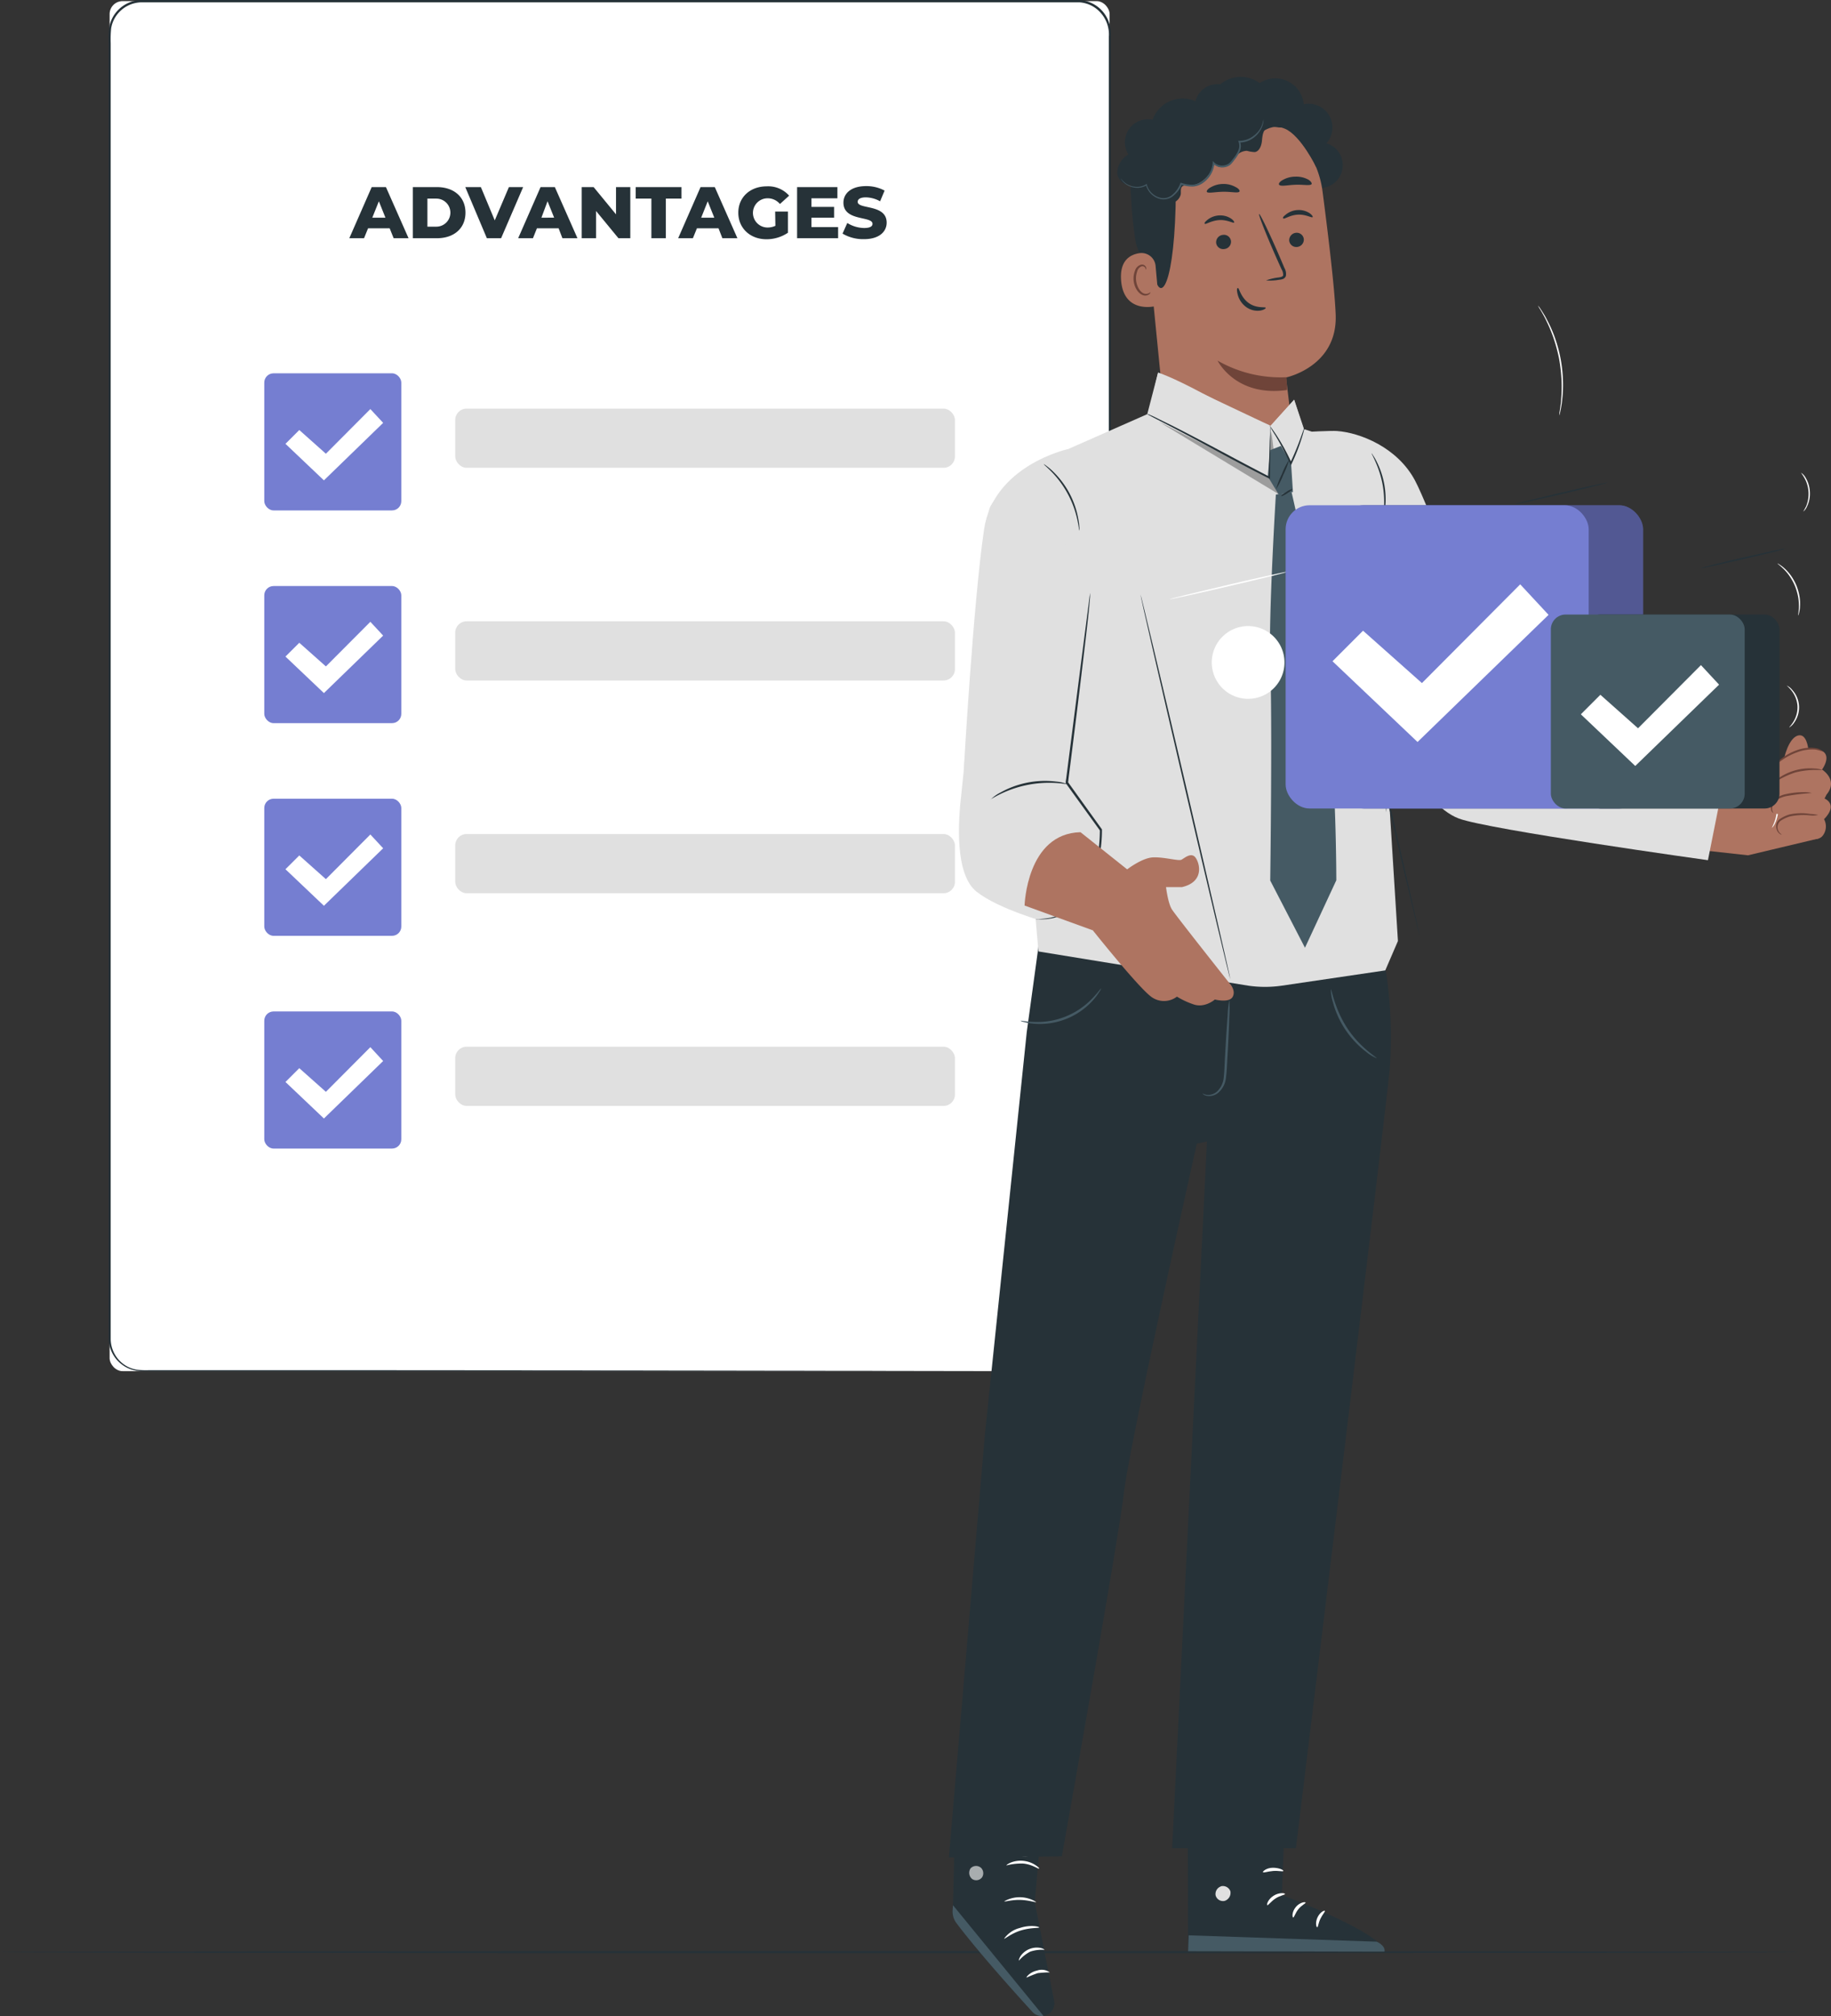 <svg xmlns="http://www.w3.org/2000/svg" width="1017.288" height="1119.434" viewBox="0 0 1017.288 1119.434">
  <rect x="0" y="0" width="1017.288" height="1119.434" fill="#333333" stroke="none"/>
  <g id="Advantages-pana" transform="translate(-61.799 -33.41)">
    <g id="freepik--Flor--inject-4" transform="translate(61.799 1116.717)">
      <path id="Path_33" data-name="Path 33" d="M1044.756,469.5c0,.348-223.906.647-499.808.647s-499.858-.3-499.858-.647,223.757-.647,499.858-.647S1044.756,469.223,1044.756,469.5Z" transform="translate(-45.09 -468.85)" fill="#263238"/>
    </g>
    <g id="freepik--List--inject-4" transform="translate(122.136 33.41)">
      <rect id="Rectangle_14" data-name="Rectangle 14" width="555.585" height="760.733" rx="7.2" transform="translate(0.565 0.622)" fill="#fff"/>
      <path id="Path_57" data-name="Path 57" d="M607.581,794.765a18.509,18.509,0,0,0,6.543-1.318,17.413,17.413,0,0,0,6.667-4.752,18.012,18.012,0,0,0,4.478-10.225c.124-17.415,0-42.89,0-75.8,0-65.828-.124-161.088-.2-278.788V53.785a17.912,17.912,0,0,0-4.279-12.962,17.191,17.191,0,0,0-12.141-6.12H87.82a17.415,17.415,0,0,0-13.932,7.041,16.743,16.743,0,0,0-3.135,7.464,60.477,60.477,0,0,0-.249,8.26v719.46a17.564,17.564,0,0,0,4.254,11.295,17.142,17.142,0,0,0,10.449,5.772,41.9,41.9,0,0,0,6.145.249H226.567l278.788.2,75.8.124h-75.8l-278.788.224H91.278a44.805,44.805,0,0,1-6.294-.224,18.435,18.435,0,0,1-15.6-18.111q0-12.763,0-25.724V57.268a60.678,60.678,0,0,1,.274-8.459,18.012,18.012,0,0,1,3.359-7.936A18.559,18.559,0,0,1,87.945,33.41h520.9a18.534,18.534,0,0,1,12.962,6.543,19.156,19.156,0,0,1,4.354,13.733V423.852c0,117.7-.174,212.959-.224,278.788,0,32.939,0,58.464-.2,75.83a18.012,18.012,0,0,1-4.6,10.349,17.413,17.413,0,0,1-6.767,4.652,16.966,16.966,0,0,1-4.976,1.144Z" transform="translate(-69.343 -33.41)" fill="#263238"/>
      <rect id="Rectangle_15" data-name="Rectangle 15" width="277.643" height="32.864" rx="6.3" transform="translate(192.577 226.891)" fill="#e0e0e0"/>
      <rect id="Rectangle_16" data-name="Rectangle 16" width="76.128" height="76.128" rx="5.14" transform="translate(86.495 207.287)" fill="#757ed1"/>
      <path id="Path_58" data-name="Path 58" d="M108.84,144.016l7.687-7.663,14.778,13.161,24.7-24.8,7.115,7.663-32.914,31.919Z" transform="translate(-10.577 102.43)" fill="#fff"/>
      <rect id="Rectangle_17" data-name="Rectangle 17" width="277.643" height="32.864" rx="6.3" transform="translate(192.577 344.989)" fill="#e0e0e0"/>
      <rect id="Rectangle_18" data-name="Rectangle 18" width="76.128" height="76.128" rx="5.14" transform="translate(86.495 325.41)" fill="#757ed1"/>
      <path id="Path_59" data-name="Path 59" d="M108.84,191.5l7.687-7.663,14.778,13.136,24.7-24.779,7.115,7.663-32.914,31.919Z" transform="translate(-10.577 173.073)" fill="#fff"/>
      <rect id="Rectangle_19" data-name="Rectangle 19" width="277.643" height="32.864" rx="6.3" transform="translate(192.577 463.112)" fill="#e0e0e0"/>
      <rect id="Rectangle_20" data-name="Rectangle 20" width="76.128" height="76.128" rx="5.14" transform="translate(86.495 443.508)" fill="#757ed1"/>
      <path id="Path_60" data-name="Path 60" d="M108.84,238.966l7.687-7.663,14.778,13.161,24.7-24.8,7.115,7.663-32.914,31.919Z" transform="translate(-10.577 243.701)" fill="#fff"/>
      <rect id="Rectangle_21" data-name="Rectangle 21" width="277.643" height="32.864" rx="6.3" transform="translate(192.577 581.21)" fill="#e0e0e0"/>
      <rect id="Rectangle_22" data-name="Rectangle 22" width="76.128" height="76.128" rx="5.14" transform="translate(86.495 561.631)" fill="#757ed1"/>
      <path id="Path_61" data-name="Path 61" d="M108.84,286.461l7.687-7.663,14.778,13.136,24.7-24.8,7.115,7.687-32.914,31.919Z" transform="translate(-10.577 314.329)" fill="#fff"/>
      <path id="Path_62" data-name="Path 62" d="M145.515,98.033H133.524l-2.239,5.523H123.1L135.539,75.17h7.911l12.564,28.386H147.73Zm-2.339-5.871-3.657-9.106-3.657,9.106Z" transform="translate(10.639 28.722)" fill="#263238"/>
      <path id="Path_63" data-name="Path 63" d="M137.28,75.17h13.409c9.4,0,15.848,5.473,15.848,14.206s-6.444,14.181-15.848,14.181H137.28Zm13.086,21.968a7.787,7.787,0,0,0,0-15.574H145.39V97.138Z" transform="translate(31.737 28.722)" fill="#263238"/>
      <path id="Path_64" data-name="Path 64" d="M181.143,75.17,168.9,103.556h-7.911L149,75.17h8.658l7.712,18.485,7.862-18.485Z" transform="translate(49.174 28.722)" fill="#263238"/>
      <path id="Path_65" data-name="Path 65" d="M183.275,98.033H171.234l-2.214,5.523h-8.21L173.249,75.17h7.936l12.564,28.386H185.39Zm-2.488-5.9-3.657-9.106-3.408,9.13Z" transform="translate(66.746 28.722)" fill="#263238"/>
      <path id="Path_66" data-name="Path 66" d="M201.993,75.17v28.386H195.4L182.961,88.43v15.126H175V75.17h6.618L194.057,90.3V75.17Z" transform="translate(87.858 28.722)" fill="#263238"/>
      <path id="Path_67" data-name="Path 67" d="M195.767,81.539H187.06V75.17h25.426v6.369H203.8v22.017h-8.036Z" transform="translate(105.802 28.722)" fill="#263238"/>
      <path id="Path_68" data-name="Path 68" d="M218.955,98.033H206.964l-2.239,5.523H196.54L208.979,75.17h7.911l12.564,28.386H221.1Zm-2.339-5.871-3.657-9.106-3.632,9.106Z" transform="translate(119.907 28.722)" fill="#263238"/>
      <path id="Path_69" data-name="Path 69" d="M230.445,89.021h7.09v11.768a21.271,21.271,0,0,1-11.917,3.607c-9.031,0-15.649-6.12-15.649-14.753s6.618-14.629,15.8-14.629a15.5,15.5,0,0,1,12.439,5.175l-5.1,4.627a8.882,8.882,0,0,0-6.891-3.16,8.11,8.11,0,1,0,0,16.221,10.25,10.25,0,0,0,4.354-.945Z" transform="translate(139.888 28.455)" fill="#263238"/>
      <path id="Path_70" data-name="Path 70" d="M245.889,97.362v6.195H223.1V75.17h22.391v6.22h-14.43v4.777H243.65v6H231.061v5.2Z" transform="translate(159.424 28.722)" fill="#263238"/>
      <path id="Path_71" data-name="Path 71" d="M233.25,101.322l2.637-5.9a18.111,18.111,0,0,0,9.379,2.786c3.309,0,4.627-.945,4.627-2.314,0-4.5-16.146-1.219-16.146-11.768,0-4.976,4.13-9.18,12.564-9.18a21.3,21.3,0,0,1,10.3,2.488l-2.488,5.946a17.067,17.067,0,0,0-7.886-2.189c-3.359,0-4.578,1.144-4.578,2.488,0,4.354,16.1,1.095,16.1,11.568,0,4.976-4.13,9.155-12.564,9.155A22.391,22.391,0,0,1,233.25,101.322Z" transform="translate(174.525 28.394)" fill="#263238"/>
    </g>
    <g id="freepik--Character--inject-4" transform="translate(588.998 76.124)">
      <path id="Path_72" data-name="Path 72" d="M364.779,433.954l-2.14,56.151s56.35,21.047,57,31.446l-109.067-.224-.249-87.647Z" transform="translate(-177.668 519.415)" fill="#263238"/>
      <path id="Path_73" data-name="Path 73" d="M319.68,454.532a4.453,4.453,0,0,0-3.085,4.976,4.254,4.254,0,0,0,4.976,3.11,4.677,4.677,0,0,0,3.234-5.374,4.453,4.453,0,0,0-5.548-2.662" transform="translate(-168.419 550.186)" fill="#e0e0e0"/>
      <path id="Path_74" data-name="Path 74" d="M310.42,474.192l.323-8.832,104.49,3.533s4.976,2.115,4.3,5.523Z" transform="translate(-177.519 566.55)" fill="#455a64"/>
      <path id="Path_75" data-name="Path 75" d="M338.017,456.426c0,.522-2.687.771-5.3,2.488s-4.03,3.931-4.528,3.707.323-3.284,3.533-5.274S338.142,455.928,338.017,456.426Z" transform="translate(-151.28 552.546)" fill="#fff"/>
      <path id="Path_76" data-name="Path 76" d="M340.989,458.175c.124.522-2.164,1.418-3.981,3.657s-2.339,4.652-2.886,4.627-.846-3.035,1.443-5.8S340.989,457.678,340.989,458.175Z" transform="translate(-142.832 555.548)" fill="#fff"/>
      <path id="Path_77" data-name="Path 77" d="M339.626,469.049c-.473,0-1.219-2.488.174-5.473s3.856-4.055,4.08-3.607-1.319,1.99-2.488,4.4S340.173,469,339.626,469.049Z" transform="translate(-135 558.383)" fill="#fff"/>
      <path id="Path_78" data-name="Path 78" d="M338.473,452.071c-.224.5-2.687-.249-5.7,0s-5.349,1.144-5.622.7,1.99-2.488,5.523-2.488S338.722,451.6,338.473,452.071Z" transform="translate(-152.656 544.113)" fill="#fff"/>
      <path id="Path_79" data-name="Path 79" d="M309.444,430.71l-5.9,67.893,10.772,54.733a6.966,6.966,0,0,1-5.971,8.26h0a6.916,6.916,0,0,1-6-2.189c-9.7-10.6-45.279-49.757-44.557-54.733.821-5.722,1.493-71.874,1.493-71.874Z" transform="translate(-255.831 514.996)" fill="#263238"/>
      <path id="Path_80" data-name="Path 80" d="M308.3,520.09l-50.254-61.45-.2,2.886a10.623,10.623,0,0,0,2.04,6.941c4.005,5.324,15.325,19.9,42.293,49.433a6.99,6.99,0,0,0,6.195,2.189Z" transform="translate(-255.777 556.552)" fill="#455a64"/>
      <g id="Group_4" data-name="Group 4" transform="translate(11.292 993.405)" opacity="0.6">
        <path id="Path_81" data-name="Path 81" d="M267.836,450.672a4.229,4.229,0,0,1,.8,5.573,4.08,4.08,0,0,1-5.523.846,4.478,4.478,0,0,1-.8-5.921,4.2,4.2,0,0,1,5.821-.224" transform="translate(-261.539 -449.883)" fill="#fff"/>
      </g>
      <path id="Path_82" data-name="Path 82" d="M272.67,475.311a21.543,21.543,0,0,1,6.294-4.976,20.551,20.551,0,0,1,7.911-1c0-.174-.771-.746-2.339-1.07a11.046,11.046,0,0,0-10.971,4.553C272.67,474.316,272.521,475.311,272.67,475.311Z" transform="translate(-233.76 570.63)" fill="#fff"/>
      <path id="Path_83" data-name="Path 83" d="M274.372,477.4a60.8,60.8,0,0,1,6.195-2.488,61.812,61.812,0,0,1,6.692-.423,7.762,7.762,0,0,0-7.016-1.02C276.163,474.341,274.024,477.2,274.372,477.4Z" transform="translate(-231.208 577.994)" fill="#fff"/>
      <path id="Path_84" data-name="Path 84" d="M269.33,470.311c.274.348,3.831-2.861,9.28-4.553s10.175-1.244,10.225-1.692-4.851-1.642-10.673.274a15.375,15.375,0,0,0-8.832,5.971Z" transform="translate(-238.655 563.465)" fill="#fff"/>
      <path id="Path_85" data-name="Path 85" d="M269.36,459.125c.149.423,3.981-.9,8.882-.771s8.683,1.567,8.857,1.144a17.291,17.291,0,0,0-17.738-.373Z" transform="translate(-238.61 553.902)" fill="#fff"/>
      <path id="Path_86" data-name="Path 86" d="M269.855,451.326a33.41,33.41,0,0,1,9.23-1.045c5.15.448,8.608,3.209,8.857,2.836s-.572-1.045-2.065-2.04a15.076,15.076,0,0,0-6.643-2.289,14.754,14.754,0,0,0-6.941.945C270.6,450.43,269.755,451.176,269.855,451.326Z" transform="translate(-237.886 541.774)" fill="#fff"/>
      <path id="Path_87" data-name="Path 87" d="M278.966,455.969a5.672,5.672,0,0,0,.274-2.488,17.913,17.913,0,0,0-1.617-6.841,7.911,7.911,0,0,0-3.16-4.005,2.836,2.836,0,0,0-3.184.423,4.627,4.627,0,0,0-1.269,3.01,9.951,9.951,0,0,0,8.036,9.628,11.419,11.419,0,0,0,11.568-5.224,3.955,3.955,0,0,0,.4-3.284,2.737,2.737,0,0,0-2.762-1.642,9.7,9.7,0,0,0-4.627,2.04,19.726,19.726,0,0,0-4.976,4.976,6.122,6.122,0,0,0-1.194,2.264,32.346,32.346,0,0,1,6.767-6.369,8.806,8.806,0,0,1,4.055-1.667,1.443,1.443,0,0,1,1.518.871,2.762,2.762,0,0,1-.373,2.139,10.2,10.2,0,0,1-10.1,4.428,8.558,8.558,0,0,1-6.941-8.085,3.309,3.309,0,0,1,.8-2.115,1.493,1.493,0,0,1,1.766-.274,7.215,7.215,0,0,1,2.737,3.334A26.023,26.023,0,0,1,278.966,455.969Z" transform="translate(-237.643 532.279)" fill="#fff"/>
      <path id="Path_88" data-name="Path 88" d="M496.629,252.486a240.724,240.724,0,0,1,5.274,70.978c-1.095,15.126-52.1,432.636-52.1,432.636H381.044l19.331-392.408-5.623,1.219s-37.542,167.357-40.6,194.45c-2.737,24.356-34.407,201.316-34.407,201.316L257,761.325l19.9-233.857L300.264,302.89l8.981-65.48Z" transform="translate(-257 227.396)" fill="#263238"/>
      <path id="Path_89" data-name="Path 89" d="M313.63,308.551a2.331,2.331,0,0,0,.448.473,4.528,4.528,0,0,0,1.667.771,7.812,7.812,0,0,0,6.518-1.543,12.763,12.763,0,0,0,4.453-8.882c.5-3.732.572-7.737.846-11.991.473-8.508.821-16.2,1-21.769a64.389,64.389,0,0,0,0-9.031,57.564,57.564,0,0,0-.97,8.981c-.423,5.573-.92,13.235-1.393,21.744-.274,4.229-.323,8.334-.722,11.892a12.215,12.215,0,0,1-3.806,8.309,7.588,7.588,0,0,1-5.822,1.791,12.434,12.434,0,0,1-2.214-.746Z" transform="translate(-172.743 255.918)" fill="#455a64"/>
      <path id="Path_90" data-name="Path 90" d="M273,272.012a5.8,5.8,0,0,0,1.916.7,31.419,31.419,0,0,0,5.5.92A39.582,39.582,0,0,0,313.5,260.344a34.284,34.284,0,0,0,3.334-4.478,6.664,6.664,0,0,0,.945-1.866c-.2,0-1.741,2.339-4.976,5.672a42.293,42.293,0,0,1-32.342,12.987C275.786,272.51,273,271.788,273,272.012Z" transform="translate(-233.194 252.079)" fill="#455a64"/>
      <path id="Path_91" data-name="Path 91" d="M342.31,254.221a22.04,22.04,0,0,0,1.045,6.891,51.523,51.523,0,0,0,18.41,27.715,22.863,22.863,0,0,0,5.971,3.657c.3-.373-9.18-5.772-16.345-16.718S342.758,254.072,342.31,254.221Z" transform="translate(-130.072 252.406)" fill="#455a64"/>
      <path id="Path_92" data-name="Path 92" d="M431.442,213.242l15.773,4.976,28.66-15.848,16.271,45.3-39.009,9.28-29.556-3.259Z" transform="translate(-9.155 175.262)" fill="#ae7461"/>
      <path id="Path_93" data-name="Path 93" d="M353,133.64s16.121,9.678,29.481,42.567C408.7,240.891,425.2,275.721,425.2,275.721l120.312,37.94-9.628,48.264s-122.054-17.017-138.4-23.137c-22.391-8.384-38.96-52.494-38.96-52.494Z" transform="translate(-114.167 73.002)" fill="#e0e0e0"/>
      <path id="Path_94" data-name="Path 94" d="M380.974,112.3a12.713,12.713,0,0,0,4.13-24.878,13.21,13.21,0,0,0-12.638-21.669,15.823,15.823,0,0,0-24.48-11.743,17.813,17.813,0,0,0-21.893.672,12.638,12.638,0,0,0-9.951,21.993" transform="translate(-175.329 -50.579)" fill="#263238"/>
      <path id="Path_95" data-name="Path 95" d="M341.015,57.332H343.8a53.862,53.862,0,0,1,56.126,46.821c3.383,25.923,6.792,54.583,7.314,68.54,1.095,28.909-27.59,34.83-27.59,34.83l4.18,34.581L313.6,243.422,301.16,117.836C297.055,87.857,311.036,60.591,341.015,57.332Z" transform="translate(-192.341 -40.636)" fill="#ae7461"/>
      <path id="Path_96" data-name="Path 96" d="M355.288,123.105A70.257,70.257,0,0,1,317,113.9s9.951,20.351,38.636,16.32Z" transform="translate(-167.729 43.632)" fill="#6f4439"/>
      <path id="Path_97" data-name="Path 97" d="M341.114,88.891a4.105,4.105,0,0,1-3.757,4.354A3.956,3.956,0,0,1,333,89.737a4.155,4.155,0,0,1,3.781-4.354,3.931,3.931,0,0,1,4.329,3.508Z" transform="translate(-143.927 1.171)" fill="#263238"/>
      <path id="Path_98" data-name="Path 98" d="M348.085,84.23c-.5.572-3.732-1.592-8.185-1.368s-7.464,2.612-8.086,2.115.224-1.244,1.592-2.339A11.344,11.344,0,0,1,339.85,80.3a10.971,10.971,0,0,1,6.543,1.741C347.811,83.036,348.309,83.981,348.085,84.23Z" transform="translate(-145.997 -6.384)" fill="#263238"/>
      <path id="Path_99" data-name="Path 99" d="M324.944,89.325a4.1,4.1,0,0,1-3.831,4.4,3.931,3.931,0,0,1-4.428-3.508,4.13,4.13,0,0,1,3.757-4.354,3.931,3.931,0,0,1,4.5,3.458Z" transform="translate(-168.21 1.856)" fill="#263238"/>
      <path id="Path_100" data-name="Path 100" d="M330.531,85.455c-.5.547-3.732-1.617-8.16-1.368s-7.588,2.488-8.11,2.09.224-1.219,1.592-2.339A11.344,11.344,0,0,1,322.3,81.5a10.9,10.9,0,0,1,6.543,1.766C330.257,84.236,330.755,85.256,330.531,85.455Z" transform="translate(-172.055 -4.598)" fill="#263238"/>
      <path id="Path_101" data-name="Path 101" d="M330.162,118.067a29.854,29.854,0,0,1,7.165-1.667c1.12-.174,2.189-.448,2.339-1.219a5.946,5.946,0,0,0-.92-3.334c-1.219-2.687-2.488-5.523-3.782-8.459-5.274-12.066-9.155-22.017-8.658-22.216s5.15,9.4,10.424,21.47c1.269,2.961,2.488,5.8,3.632,8.508a6.568,6.568,0,0,1,.821,4.428,2.812,2.812,0,0,1-1.791,1.741,7.612,7.612,0,0,1-1.916.373,28.735,28.735,0,0,1-7.314.373Z" transform="translate(-153.948 -5.067)" fill="#263238"/>
      <path id="Path_102" data-name="Path 102" d="M332.8,78.6c-.547,1.169-4.4.124-9.106.2s-8.583,1.07-9.081,0c-.2-.547.572-1.617,2.214-2.488a14.105,14.105,0,0,1,6.966-1.841,13.584,13.584,0,0,1,6.866,1.741C332.282,77.009,333.028,78.053,332.8,78.6Z" transform="translate(-171.319 -15.034)" fill="#263238"/>
      <path id="Path_103" data-name="Path 103" d="M348.863,77c-.9,1.045-4.6.174-9.031.348s-8.086,1.095-9.006,0c-.4-.5.124-1.542,1.717-2.488a14.23,14.23,0,0,1,7.24-2.015,13.982,13.982,0,0,1,7.289,1.667C348.565,75.461,349.112,76.481,348.863,77Z" transform="translate(-147.348 -17.468)" fill="#263238"/>
      <path id="Path_104" data-name="Path 104" d="M400.654,93.178s-8.533-17.713-17.415-21.495c-10.822-4.578-14.778,7.24-24.878,4.976s-20.55-6.717-30.451,1.567c-10.822,9.081-5.249,14.778-5.324,27.64-.224,52.12-8.981,67.3-12.912,42.94-.423-2.662-7.986-4.428-9.653-15.7-2.14-14.629-3.607-32.342-.846-43.04,2.339-8.931,7.041-15.25,15.7-22.391,13.658-11.27,33.138-12.439,46.448-11.792S400.728,70.464,400.654,93.178Z" transform="translate(-196.501 -42.897)" fill="#263238"/>
      <path id="Path_105" data-name="Path 105" d="M314.671,97.09a7.862,7.862,0,0,0-8.857-7.14c-5.374.771-11.2,4.13-10.3,15.25,1.617,19.729,21.072,14.031,21.072,13.484S315.418,105.325,314.671,97.09Z" transform="translate(-199.832 7.899)" fill="#ae7461"/>
      <path id="Path_106" data-name="Path 106" d="M307.607,107.755a6.932,6.932,0,0,1-.871.6,3.508,3.508,0,0,1-2.488.249c-2.164-.6-4.18-3.757-4.578-7.289a11.344,11.344,0,0,1,.572-4.976,4.005,4.005,0,0,1,2.364-2.861,1.791,1.791,0,0,1,2.115.771c.3.547.2.945.323.97s.4-.373.174-1.169a2.386,2.386,0,0,0-2.836-1.518,4.826,4.826,0,0,0-3.334,3.359,11.768,11.768,0,0,0-.746,5.6c.448,3.956,2.786,7.464,5.722,8.11a3.607,3.607,0,0,0,3.085-.8A1.61,1.61,0,0,0,307.607,107.755Z" transform="translate(-195.654 11.738)" fill="#6f4439"/>
      <path id="Path_107" data-name="Path 107" d="M314.378,113.6a18.708,18.708,0,0,0,8.583,3.433,6.443,6.443,0,0,0,6.916-4.976c.174-1.393-.249-2.961.6-4.08s3.035-1.02,4.7-.921c5.772.323,12.166-6.369,13.335-12.016a5.175,5.175,0,0,0,6.966,1.07,18.437,18.437,0,0,0,4.553-4.453,8.16,8.16,0,0,1,6.618-3.732,18.982,18.982,0,0,0,4.329.721c2.488-.348,3.707-3.458,3.981-6.045s.423-5.623,2.488-7.115,4.652-.8,7.065-.547,5.448-.473,5.946-2.861a4.6,4.6,0,0,0-1.07-3.533,12.812,12.812,0,0,0-15.325-4.08,17.415,17.415,0,0,0-32.018-1.592,17.639,17.639,0,0,0-27.814,7.812A12.787,12.787,0,0,0,300.77,89.965a12.066,12.066,0,0,0-6.17,9.951c0,4.08,4.3,7.961,8.21,6.692a7.1,7.1,0,1,0,12.688,6.369" transform="translate(-201.057 -46.899)" fill="#263238"/>
      <path id="Path_108" data-name="Path 108" d="M374.683,60v1.443a12.912,12.912,0,0,1-1.244,3.856,14.157,14.157,0,0,1-4.155,4.976,13.111,13.111,0,0,1-7.986,2.712l.323-.547a7.214,7.214,0,0,1-.124,5.473,21.422,21.422,0,0,1-3.135,4.976,15.228,15.228,0,0,1-2.115,2.488,6.767,6.767,0,0,1-3.06,1.319,7.215,7.215,0,0,1-6.468-1.965l.721-.249a14.778,14.778,0,0,1-5.722,10.474,10.9,10.9,0,0,1-6.394,2.488,19.555,19.555,0,0,1-6.444-1.07l.5-.274a15.5,15.5,0,0,1-4.453,6.195,8.334,8.334,0,0,1-6.792,2.214,10.9,10.9,0,0,1-8.757-8.011l.448.2a10.1,10.1,0,0,1-6.717,1.319,11,11,0,0,1-4.851-1.866,9.7,9.7,0,0,1-2.339-2.314,4.031,4.031,0,0,1-.547-1,12.191,12.191,0,0,0,3.085,3.035,10.574,10.574,0,0,0,4.7,1.667,9.578,9.578,0,0,0,6.344-1.368l.373-.224v.423a10.275,10.275,0,0,0,8.309,7.464,7.464,7.464,0,0,0,6.17-2.09,14.928,14.928,0,0,0,4.1-6l.124-.373h.4a18.484,18.484,0,0,0,6.17,1.045,9.951,9.951,0,0,0,5.9-2.289,13.932,13.932,0,0,0,5.448-9.951v-.921l.672.672a6.369,6.369,0,0,0,5.7,1.741A6.12,6.12,0,0,0,355.6,84.53a14.381,14.381,0,0,0,1.966-2.239,19.6,19.6,0,0,0,3.085-4.8,6.369,6.369,0,0,0,.174-4.976l-.174-.473h.5a12.638,12.638,0,0,0,7.663-2.488,14.083,14.083,0,0,0,4.254-4.578A15.226,15.226,0,0,0,374.683,60Z" transform="translate(-199.911 -36.563)" fill="#455a64"/>
      <path id="Path_109" data-name="Path 109" d="M337.3,108.713c-.149-.746-4.976.522-9.454-2.687s-5.324-8.484-6-8.334-.647,1.368-.124,3.558a12.439,12.439,0,0,0,4.727,7.016,10.8,10.8,0,0,0,7.837,1.965C336.35,109.882,337.395,109.036,337.3,108.713Z" transform="translate(-161.28 19.512)" fill="#263238"/>
      <path id="Path_110" data-name="Path 110" d="M545.313,243.909c-.448-1.567-26.172-71.575-34.357-86.9-9.827-18.335-30.476-26.446-43.289-27.366s-149.893,10.15-149.893,10.15-40.95,9.155-46.174,44.383c-6.021,40.552-11.27,133.373-11.27,133.373l62.4-31.994,8.085-20.351L459.93,294.014l31.521-46.473Z" transform="translate(-252.045 66.974)" fill="#e0e0e0"/>
      <path id="Path_111" data-name="Path 111" d="M285.7,163.267l53.538-23.61,6-23.087,62.52,29.556,13.086-14.479,5.5,16.32,13.683,4.478,32.018,56.3V328.708L478.51,432.2l-7.041,16.32-57.345,8.459a65.079,65.079,0,0,1-18.908,0L278.785,438,275.8,403.742l12.439-94.264Z" transform="translate(-229.029 47.605)" fill="#e0e0e0"/>
      <path id="Path_112" data-name="Path 112" d="M307.058,116.57s6.991,2.015,24.878,11.593c17.589,9.379,37.567,17.962,37.567,17.962l-1.518,28.212L301.46,140.951" transform="translate(-190.85 47.605)" fill="#e0e0e0"/>
      <path id="Path_113" data-name="Path 113" d="M341.926,122.63,328.84,137.109l6.991,30.252L347.5,140.02" transform="translate(-150.113 56.621)" fill="#e0e0e0"/>
      <g id="Group_5" data-name="Group 5" transform="translate(116.506 191.367)" opacity="0.3">
        <path id="Path_114" data-name="Path 114" d="M366.3,132.973c.572.448,4.2,34.83,4.2,34.83L303.83,127.5l60.7,30.476Z" transform="translate(-303.83 -127.5)"/>
      </g>
      <path id="Path_115" data-name="Path 115" d="M328.856,238.281c-1.02-26.371,3.135-93.642,3.135-93.642l8.707-1.418a984.493,984.493,0,0,1,22.391,145.564c2.488,32.342,2.488,70.033,2.488,70.033l-17.415,37.467-19.306-37.318S330.075,270.349,328.856,238.281Z" transform="translate(-150.329 87.256)" fill="#455a64"/>
      <path id="Path_116" data-name="Path 116" d="M278.183,137c-.124.124,1.791,1.617,4.5,4.4a54.981,54.981,0,0,1,14.131,26.3c.821,3.782,1.02,6.195,1.169,6.17a5.249,5.249,0,0,0,0-1.692,36.14,36.14,0,0,0-.572-4.6,48.688,48.688,0,0,0-4.976-14.454,49.235,49.235,0,0,0-9.255-12.19,32.741,32.741,0,0,0-3.533-2.985,7.663,7.663,0,0,0-1.468-.945Z" transform="translate(-225.491 78.001)" fill="#263238"/>
      <path id="Path_117" data-name="Path 117" d="M329.549,135.254l5.946-2.314,5.647,9.678,1.02,15.9-7.961,1.294-5.971-9.827Z" transform="translate(-151.021 71.961)" fill="#455a64"/>
      <path id="Path_118" data-name="Path 118" d="M354.923,152.89c-.249,0-.473,34.432-.473,76.874s.224,76.9.473,76.9.473-34.407.473-76.9S355.171,152.89,354.923,152.89Z" transform="translate(-112.01 101.643)" fill="#263238"/>
      <path id="Path_119" data-name="Path 119" d="M328.59,128.352a66.621,66.621,0,0,0,3.383,5.747,159.244,159.244,0,0,1,7.464,14.181c.224.473.448.921.647,1.368l.423.9.423-.9a109.669,109.669,0,0,0,5.548-14.106c.572-1.816,1-3.309,1.244-4.354a4.507,4.507,0,0,0,.3-1.642c-.124,0-.821,2.214-2.14,5.8a149.452,149.452,0,0,1-5.8,13.907h.846l-.647-1.368a118.449,118.449,0,0,0-7.837-14.131c-1.144-1.717-2.115-3.085-2.811-4.03S328.64,128.3,328.59,128.352Z" transform="translate(-150.485 65.129)" fill="#263238"/>
      <path id="Path_120" data-name="Path 120" d="M301.3,125.85a4.8,4.8,0,0,0,.92.547l2.687,1.418,9.951,5.15c8.384,4.354,19.9,10.573,32.591,17.415,7.737,4.13,15.076,7.961,21.47,11.146l.6.3v-.771c0-8.285.149-15.251.2-20.3V135.03a14.251,14.251,0,0,0,0-2.04,11.854,11.854,0,0,0-.174,2.04c0,1.418-.124,3.334-.224,5.7-.124,4.976-.3,12.041-.522,20.3l.6-.348c-6.344-3.259-13.658-7.115-21.42-11.245-12.713-6.792-24.256-12.912-32.715-17.141-4.229-2.09-7.687-3.757-10.076-4.976l-2.786-1.244a3.806,3.806,0,0,0-1.095-.224Z" transform="translate(-191.089 61.412)" fill="#263238"/>
      <path id="Path_121" data-name="Path 121" d="M351.419,134.6c-.149,0,.9,1.841,2.264,4.976a56.2,56.2,0,0,1,3.806,12.265,55.353,55.353,0,0,1,.8,12.837c-.174,3.309-.522,5.324-.373,5.349a4.975,4.975,0,0,0,.423-1.393,36.125,36.125,0,0,0,.6-3.906,46.2,46.2,0,0,0-4.677-25.426,27.6,27.6,0,0,0-1.965-3.433C351.767,134.976,351.468,134.553,351.419,134.6Z" transform="translate(-116.541 74.428)" fill="#263238"/>
      <path id="Path_122" data-name="Path 122" d="M331.227,146.516c0,.224,1.642-.5,3.359-1.592s3.035-2.14,2.886-2.363a8.21,8.21,0,0,0-3.383,1.592C332.371,145.247,331.078,146.292,331.227,146.516Z" transform="translate(-146.579 86.274)" fill="#263238"/>
      <path id="Path_123" data-name="Path 123" d="M330.07,152.395a45.021,45.021,0,0,0,4.03-8.061A46.754,46.754,0,0,0,337.359,136a41.6,41.6,0,0,0-4.055,8.036A43.251,43.251,0,0,0,330.07,152.395Z" transform="translate(-148.283 76.514)" fill="#263238"/>
      <path id="Path_124" data-name="Path 124" d="M299.364,137.72s-20.624,14.927-23.212,23.062-13.534,141.533-15.474,157.406-3.881,45.5,8.384,55.18,38.686,16.942,38.686,16.942l24.406-50.379-12.937-27.093,12.937-101.255Z" transform="translate(-253.662 79.073)" fill="#e0e0e0"/>
      <path id="Path_125" data-name="Path 125" d="M276.37,346.711a6.758,6.758,0,0,1,1.319,0,31.945,31.945,0,0,0,3.806-.249,27.714,27.714,0,0,0,13.186-4.777,35.949,35.949,0,0,0,12.589-17.216,78.245,78.245,0,0,0,4.777-27.142l.124.348-18.957-26.247-.149-.2v-.249a16.8,16.8,0,0,1,.274-2.14c3.632-28.386,6.941-54.111,9.354-72.844,1.194-9.23,2.164-16.743,2.861-22.067.323-2.488.572-4.528.771-6.021s.274-2.09.3-2.09a1.2,1.2,0,0,1,0,.547v1.567c-.149,1.493-.323,3.508-.547,6.045-.522,5.224-1.368,12.788-2.488,22.117-2.189,18.684-5.349,44.458-8.981,72.919a14.449,14.449,0,0,1-.274,2.115v-.448l18.883,26.272v.348a78.937,78.937,0,0,1-4.976,27.54A36.547,36.547,0,0,1,295.1,342.258a24.881,24.881,0,0,1-7.464,3.458l-1.692.473-1.592.274a16.835,16.835,0,0,1-2.786.323,22.384,22.384,0,0,1-3.831,0A6.77,6.77,0,0,1,276.37,346.711Z" transform="translate(-228.18 120.881)" fill="#263238"/>
      <path id="Path_126" data-name="Path 126" d="M266.41,218a21,21,0,0,1,5.423-3.856,50.6,50.6,0,0,1,31.023-6.045,21.62,21.62,0,0,1,6.468,1.542A61.948,61.948,0,0,0,266.31,218Z" transform="translate(-243.148 183.193)" fill="#263238"/>
      <path id="Path_131" data-name="Path 131" d="M391.943,369.956c.224,0-10.747-47.916-24.53-106.977S342.286,156.2,342.062,156.25s10.747,47.916,24.53,106.977S391.67,370.006,391.943,369.956Z" transform="translate(-130.446 106.642)" fill="#263238"/>
      <path id="Path_132" data-name="Path 132" d="M349.7,379.806c.224,0-10.772-47.916-24.555-106.977S300.016,166.05,299.792,166.1s10.747,47.916,24.53,106.977S349.449,379.806,349.7,379.806Z" transform="translate(-193.337 121.298)" fill="#263238"/>
      <path id="Path_133" data-name="Path 133" d="M355.579,188.755A20.2,20.2,0,1,1,331.3,173.678,20.2,20.2,0,0,1,355.579,188.755Z" transform="translate(-169.662 131.781)" fill="#fff"/>
      <path id="Path_134" data-name="Path 134" d="M434.715,141.128c0-.224-11.568,2.264-25.7,5.573s-25.575,6.145-25.525,6.369,11.568-2.264,25.7-5.548S434.765,141.352,434.715,141.128Z" transform="translate(-68.803 84.123)" fill="#263238"/>
      <path id="Path_135" data-name="Path 135" d="M461.79,179.943c0-.224-7.464,1.319-16.469,3.408A159.213,159.213,0,0,0,429,187.581c0,.224,7.464-1.319,16.469-3.408A167.226,167.226,0,0,0,461.79,179.943Z" transform="translate(-1.091 141.862)" fill="#263238"/>
      <path id="Path_136" data-name="Path 136" d="M471.513,155.859c0-.224-10.5,2.04-23.336,4.976s-23.187,5.6-23.137,5.846,10.5-2.04,23.336-4.976S471.563,156.232,471.513,155.859Z" transform="translate(-6.983 106.038)" fill="#263238"/>
      <path id="Path_137" data-name="Path 137" d="M470.263,202.249c0-.224-10.5,2.015-23.336,4.976s-23.187,5.6-23.137,5.822,10.5-2.015,23.336-4.976S470.313,202.473,470.263,202.249Z" transform="translate(-8.843 175.059)" fill="#263238"/>
      <path id="Path_140" data-name="Path 140" d="M371.909,161.007c0-.224-14.927,3.035-32.914,7.265s-32.765,7.837-32.715,8.061,14.778-3.01,32.914-7.24S371.959,161.355,371.909,161.007Z" transform="translate(-183.679 113.703)" fill="#fff"/>
      <path id="Path_141" data-name="Path 141" d="M453.6,188.029a4.1,4.1,0,0,0,.4-1.244,16.765,16.765,0,0,0,.547-3.533,26.127,26.127,0,0,0-.174-5.3,30.458,30.458,0,0,0-1.692-6.294,28.953,28.953,0,0,0-3.135-5.722,24.879,24.879,0,0,0-3.533-3.981,18.281,18.281,0,0,0-2.836-2.164,3.781,3.781,0,0,0-1.145-.622c0,.149,1.468,1.144,3.583,3.234a27.181,27.181,0,0,1,3.284,3.981,30.967,30.967,0,0,1,2.986,5.573,33.358,33.358,0,0,1,1.716,6.1,30.554,30.554,0,0,1,.349,5.175C453.872,186.113,453.424,187.979,453.6,188.029Z" transform="translate(18.296 110.987)" fill="#fff"/>
      <path id="Path_142" data-name="Path 142" d="M448.63,160.385a7.76,7.76,0,0,0,1.99-2.836,16.244,16.244,0,0,0,1.543-8.185,16.77,16.77,0,0,0-2.488-7.936,7.763,7.763,0,0,0-2.339-2.488c-.124,0,.8,1.045,1.816,2.861a17.787,17.787,0,0,1,2.264,7.663,18.087,18.087,0,0,1-1.244,7.886C449.3,159.216,448.506,160.286,448.63,160.385Z" transform="translate(26.175 80.888)" fill="#fff"/>
      <path id="Path_143" data-name="Path 143" d="M445.508,209.7a8.51,8.51,0,0,0,2.811-2.786,14.355,14.355,0,0,0-1.095-18.012,8.508,8.508,0,0,0-3.135-2.488,20.754,20.754,0,0,1,2.687,2.811,15.374,15.374,0,0,1,3.334,8.484,15.2,15.2,0,0,1-2.289,8.832C446.578,208.6,445.384,209.6,445.508,209.7Z" transform="translate(21.361 151.516)" fill="#fff"/>
      <path id="Path_144" data-name="Path 144" d="M441.408,231.62a8.81,8.81,0,0,0,1.891-2.985,18.833,18.833,0,0,0-.721-16.693,8.78,8.78,0,0,0-2.139-2.811c-.124,0,.7,1.144,1.617,3.085a21.3,21.3,0,0,1,1.99,8.011,21,21,0,0,1-1.294,8.16C442,230.4,441.283,231.546,441.408,231.62Z" transform="translate(15.908 185.32)" fill="#fff"/>
      <path id="Path_145" data-name="Path 145" d="M400.377,162.612a14.6,14.6,0,0,0,.622-2.488c.174-.771.373-1.741.547-2.886s.4-2.488.5-3.881a70.917,70.917,0,0,0,.373-10.15,77.695,77.695,0,0,0-4.7-24.406,72.7,72.7,0,0,0-4.155-9.28,39.033,39.033,0,0,0-1.916-3.408c-.572-.921-1.12-1.816-1.592-2.488a12.434,12.434,0,0,0-1.493-2.015,15.1,15.1,0,0,0,1.219,2.189c.423.7.921,1.542,1.443,2.488s1.219,2.14,1.816,3.458a84.733,84.733,0,0,1,3.931,9.28,92.017,92.017,0,0,1,3.259,11.892,94.749,94.749,0,0,1,1.418,12.265,81.068,81.068,0,0,1-.2,9.951,32.188,32.188,0,0,1-.373,3.856c-.124,1.12-.274,2.115-.4,2.911a12.212,12.212,0,0,0-.3,2.712Z" transform="translate(-61.259 25.347)" fill="#fff"/>
      <path id="Path_146" data-name="Path 146" d="M308.222,232.151s8.26-6.419,14.4-6.667,14.131,2.115,15.723,1.319,5.349-4.3,7.737-1.343,5.349,13.608-7.464,16.544h-8.807s1.07,8.807,3.209,12.265,32.018,41.074,32.018,41.074,3.732,3.757,1.866,7.464-9.951,1.592-9.951,1.592-5.6,4.976-11.991,2.662a44.409,44.409,0,0,1-9.081-4.254,11.867,11.867,0,0,1-14.4,0c-7.463-5.6-32.342-36.82-32.342-36.82l8.906-34.83Z" transform="translate(-209.181 207.876)" fill="#ae7461"/>
      <path id="Path_147" data-name="Path 147" d="M304.973,219.15,330.9,239.8l-19.032,33.86L273.9,259.876S274.995,219.871,304.973,219.15Z" transform="translate(-231.855 200.228)" fill="#ae7461"/>
      <path id="Path_148" data-name="Path 148" d="M456.984,205.214s-.821-9.28-6.021-7.464-7.464,12.837-7.464,12.837Z" transform="translate(20.483 168.039)" fill="#ae7461"/>
      <path id="Path_149" data-name="Path 149" d="M442.573,209.868s9.031-10.1,21.57-9.28,4.652,11.469,4.652,11.469,9.3,5.722,2.488,13.932l-1.095,2.189s7.911,2.985-.274,11.444a8.359,8.359,0,0,1-1.095,9.578c-4.1,4.08-14.33-1.368-14.33-1.368s-9.429,2.189-10.25-1.642a7.239,7.239,0,0,1,2.189-7.19c.821-.547,5.747-2.488,5.747-2.488s-10.922,1.368-11.2-1.368-1.368-5.747,6.817-8.459l4.379-1.169s-11.345.348-11.419-2.488-.6-3.831,3.483-5.722a62.717,62.717,0,0,0,7.464-4.1S440.956,215.615,442.573,209.868Z" transform="translate(16.31 172.54)" fill="#ae7461"/>
      <path id="Path_150" data-name="Path 150" d="M440.65,214.064a46.274,46.274,0,0,1,13.509-6.916,47.073,47.073,0,0,1,15.126-1.194,12.44,12.44,0,0,0-4.453-.945,30.75,30.75,0,0,0-20.9,5.9,11.593,11.593,0,0,0-3.284,3.16Z" transform="translate(16.243 179.018)" fill="#6f4439"/>
      <path id="Path_151" data-name="Path 151" d="M442.022,221.749a5.919,5.919,0,0,1-.522-.97,4.354,4.354,0,0,1,0-2.836,6.444,6.444,0,0,1,2.488-3.433,14.356,14.356,0,0,1,4.976-2.065,122.81,122.81,0,0,1,14.33-1.741,13.409,13.409,0,0,0-4.279-.473,44.558,44.558,0,0,0-10.3,1.12,14.3,14.3,0,0,0-5.349,2.339,6.916,6.916,0,0,0-2.637,4.055,4.23,4.23,0,0,0,.373,3.234C441.649,221.65,442,221.8,442.022,221.749Z" transform="translate(16.114 186.931)" fill="#6f4439"/>
      <path id="Path_152" data-name="Path 152" d="M444.861,226.774a6.639,6.639,0,0,1-.945-.771,4.6,4.6,0,0,1,.249-6.842,18.685,18.685,0,0,1,5.349-2.488,36.2,36.2,0,0,1,10.946-.572,12.811,12.811,0,0,0,4.652-.249,34.822,34.822,0,0,0-4.6-.547,30.425,30.425,0,0,0-11.32.3,18.382,18.382,0,0,0-5.7,2.761,4.976,4.976,0,0,0-1.617,2.488,6.193,6.193,0,0,0,0,2.488,4.6,4.6,0,0,0,1.866,3.01C444.363,226.823,444.861,226.823,444.861,226.774Z" transform="translate(17.878 193.923)" fill="#6f4439"/>
      <path id="Path_153" data-name="Path 153" d="M441.428,210.662a5.07,5.07,0,0,1,.8-.871,29.9,29.9,0,0,1,2.488-2.015,35.6,35.6,0,0,1,9.255-4.976,23.959,23.959,0,0,1,10.3-1.493,40.384,40.384,0,0,1,4.2,1.194,7.463,7.463,0,0,0-4.055-1.965,21.346,21.346,0,0,0-10.772,1.194C445.434,204.666,440.756,210.289,441.428,210.662Z" transform="translate(17.306 172.194)" fill="#6f4439"/>
    </g>
    <g id="freepik--Boxes--inject-4" transform="translate(776.08 313.962)">
      <rect id="Rectangle_9" data-name="Rectangle 9" width="168.377" height="168.377" rx="13.31" transform="translate(30.227)" fill="#757ed1"/>
      <g id="Group_3" data-name="Group 3" transform="translate(4.227 -57)" opacity="0.3">
        <rect id="Rectangle_10" data-name="Rectangle 10" width="168.377" height="168.377" rx="13.31" transform="translate(26 57)"/>
      </g>
      <rect id="Rectangle_11" data-name="Rectangle 11" width="168.377" height="168.377" rx="13.31" fill="#757ed1"/>
      <path id="Path_55" data-name="Path 55" d="M87.09,461.786l16.967-16.967L136.772,473.9,191.38,419.07l15.748,16.942-72.794,70.6Z" transform="translate(-61.042 -375.16)" fill="#fff"/>
      <rect id="Rectangle_12" data-name="Rectangle 12" width="107.699" height="107.699" rx="8.23" transform="translate(166.686 60.678)" fill="#263238"/>
      <rect id="Rectangle_13" data-name="Rectangle 13" width="107.699" height="107.699" rx="8.23" transform="translate(147.355 60.678)" fill="#455a64"/>
      <path id="Path_56" data-name="Path 56" d="M142.55,464.417,153.4,453.57l20.923,18.609L209.274,437.1l10.076,10.847L172.777,493.1Z" transform="translate(21.474 -348.334)" fill="#fff"/>
    </g>
  </g>
</svg>
